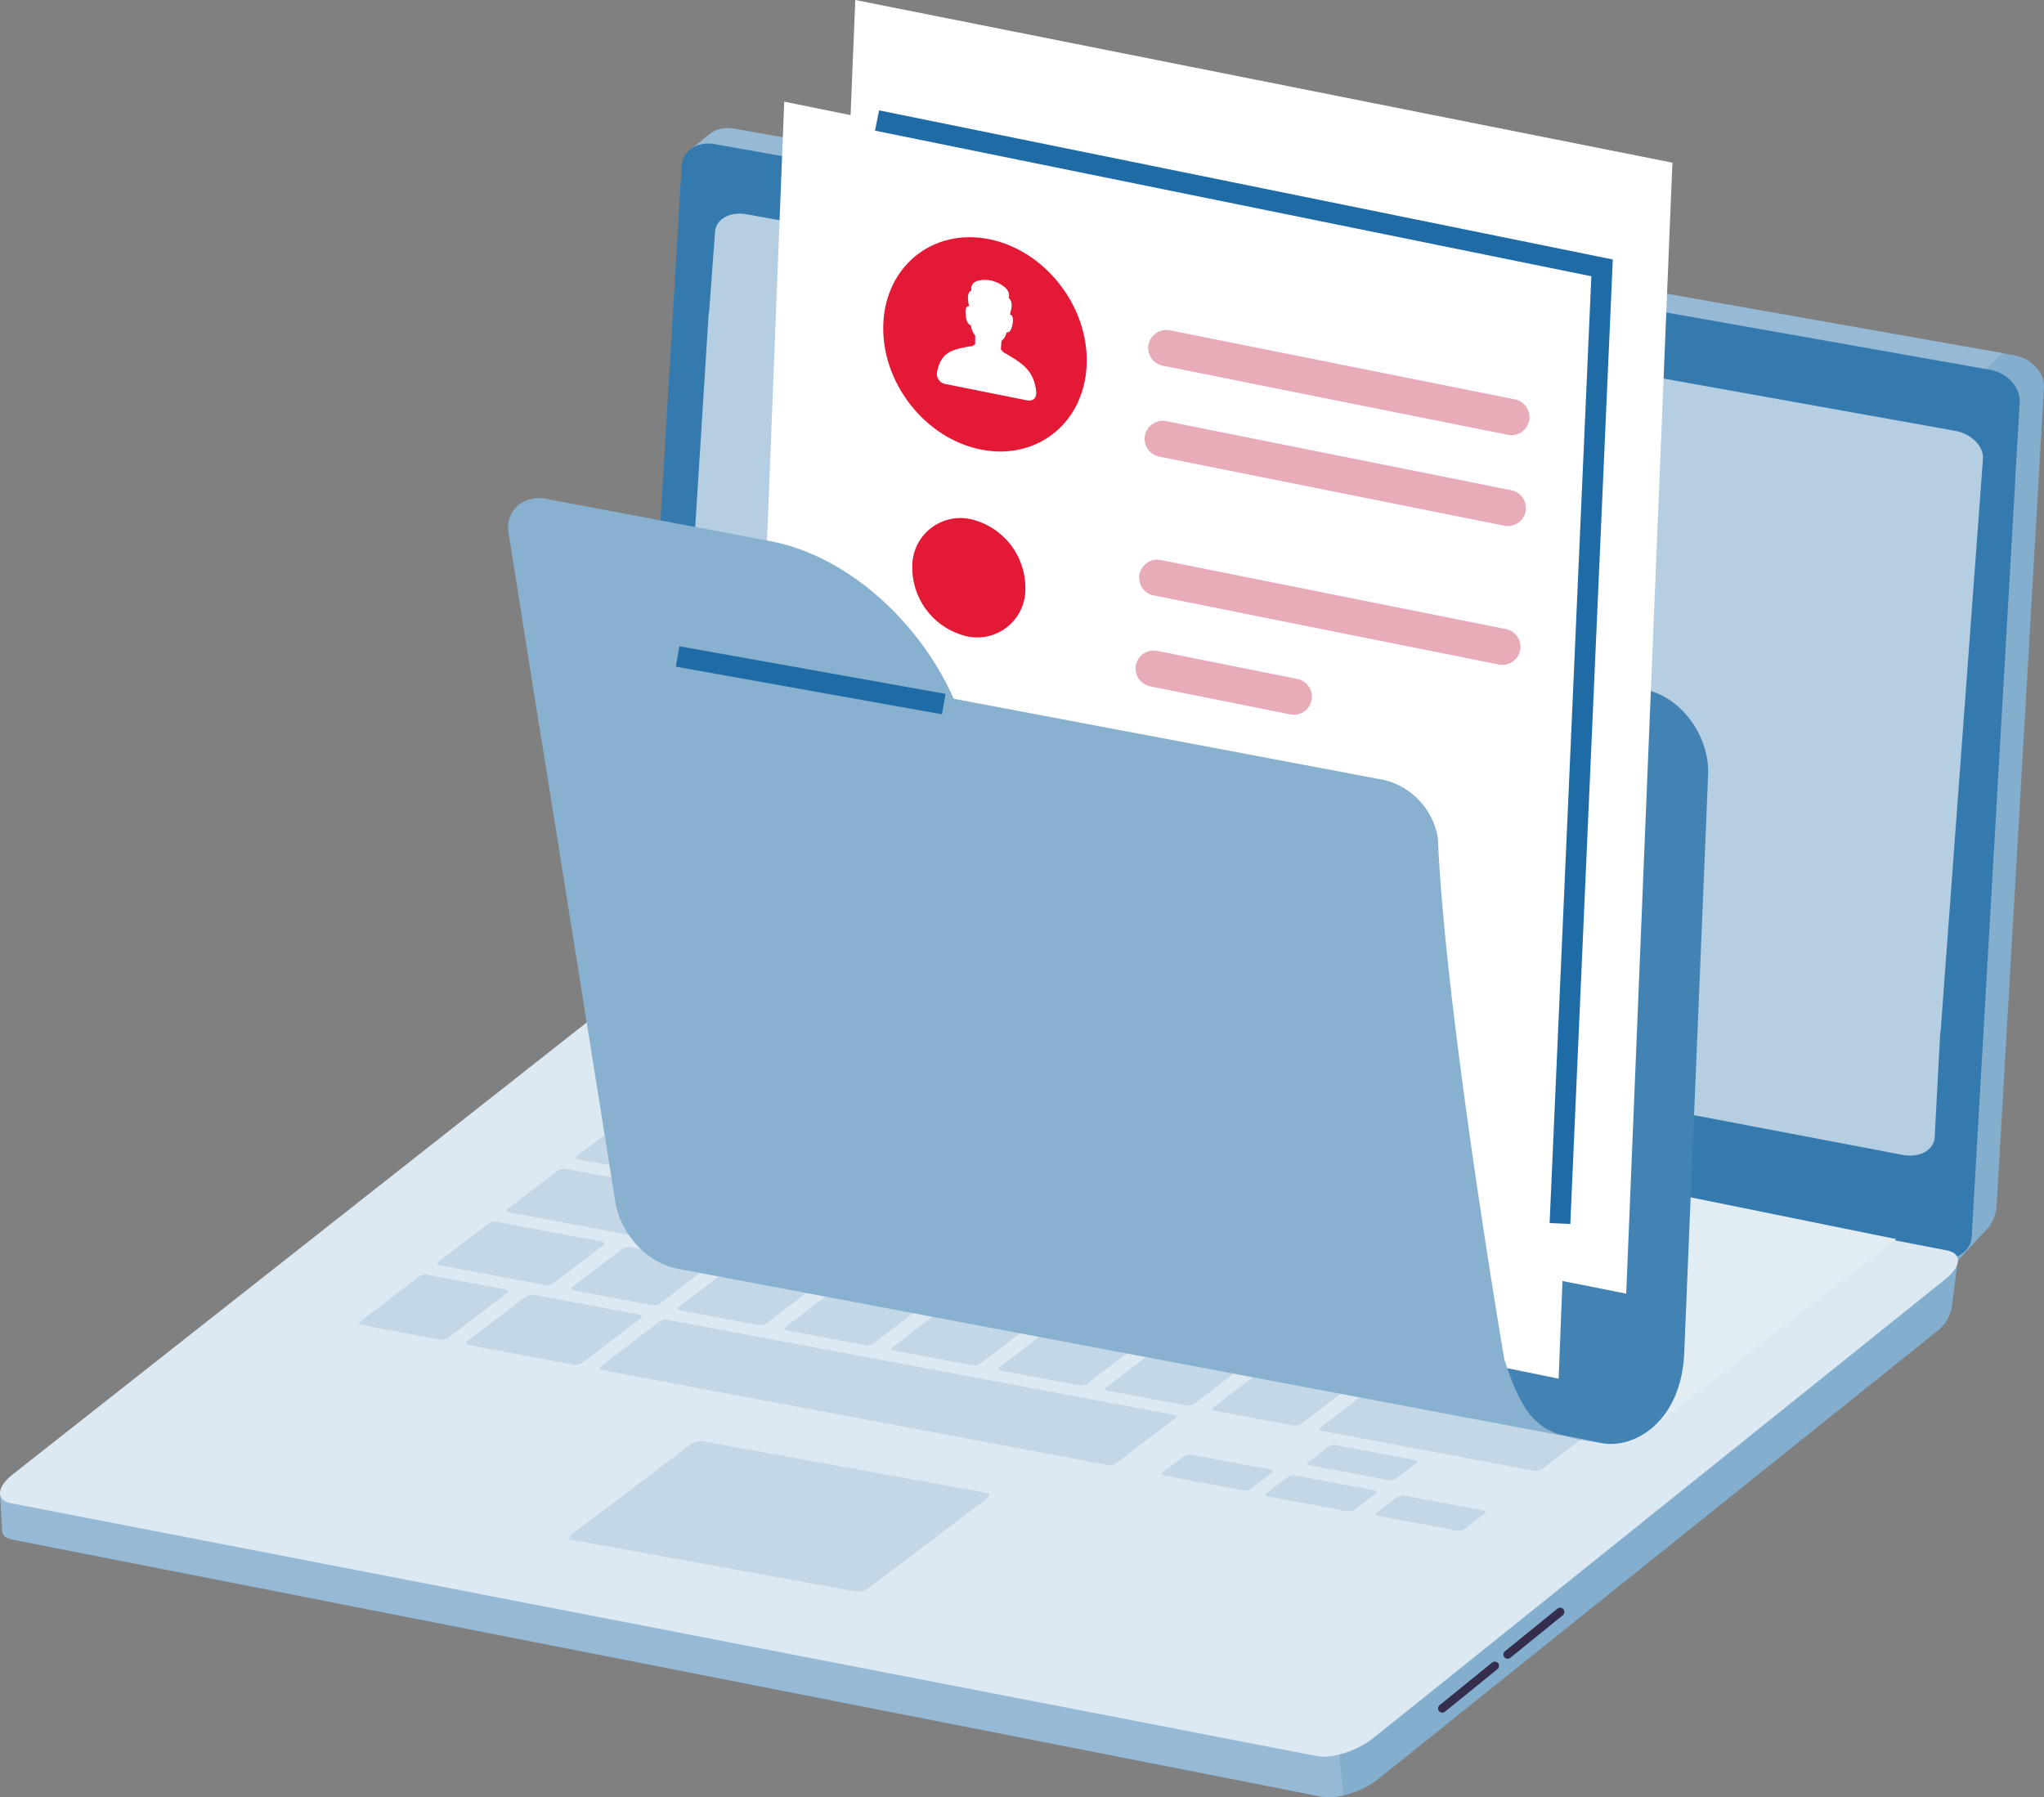 <svg id="グループ_497305" data-name="グループ 497305" xmlns="http://www.w3.org/2000/svg" xmlns:xlink="http://www.w3.org/1999/xlink" width="284.311" height="249.997" viewBox="0 0 284.311 249.997">
  <rect x="0" y="0" width="284.311" height="249.997" fill="#808080" stroke="none"/>
  <defs>
    <clipPath id="clip-path">
      <rect id="長方形_141630" data-name="長方形 141630" width="284.311" height="249.997" fill="none"/>
    </clipPath>
    <clipPath id="clip-path-3">
      <rect id="長方形_141628" data-name="長方形 141628" width="34.807" height="33.067" transform="translate(228.94 165.286)" fill="none"/>
    </clipPath>
    <clipPath id="clip-path-4">
      <rect id="長方形_141627" data-name="長方形 141627" width="34.806" height="33.067" transform="translate(228.94 165.287)" fill="none"/>
    </clipPath>
  </defs>
  <g id="グループ_497304" data-name="グループ 497304" clip-path="url(#clip-path)">
    <g id="グループ_497303" data-name="グループ 497303">
      <g id="グループ_497302" data-name="グループ 497302" clip-path="url(#clip-path)">
        <path id="パス_3553" data-name="パス 3553" d="M284.309,53.686a3.644,3.644,0,0,0-.3-1.364v-.008a5.037,5.037,0,0,0-2.716-2.567,5.121,5.121,0,0,0-.784-.254c-.1-.024-.191-.044-.288-.063l-4.3-.759-4.627,3.871c.691.134,4.864.539,5.455.907a4.52,4.52,0,0,1,3,4.459l-.778,13.067c-.27-.047-3.133,4.123-3.043,4.166.011.007-2.815,97.342-2.815,97.342-.026.442-1.645,3.686-1.226,3.345l4.306-4.657a5.4,5.4,0,0,0,1.516-3.275l6.53-112.832c.031-.6.077-1.1.071-1.358a.08.08,0,0,0,0-.022" fill="#84aece"/>
        <path id="パス_3554" data-name="パス 3554" d="M278.544,49.115,102.718,18h-.012l-.262-.046a5.447,5.447,0,0,0-1.59-.121,4.625,4.625,0,0,0-.619.094,3.835,3.835,0,0,0-1.55.738l-2.792,2.274a19.918,19.918,0,0,0,2.659.829l176.1,31.161Z" fill="#96b9d5"/>
        <path id="パス_3555" data-name="パス 3555" d="M276.8,51.438,99.4,20.047c-2.407-.426-4.457.914-4.582,2.994L89.2,117.4c-.006.1,0,.208,0,.312l-1.338,21.424c-.124,2.081,2,4.044,4.411,4.47L269.673,175c2.407.426,4.46-.913,4.582-2.994l6.064-105.3a3.3,3.3,0,0,0,0-.372l.617-10.362c.124-2.08-1.726-4.11-4.134-4.536" fill="#357aaf"/>
        <path id="パス_3556" data-name="パス 3556" d="M272.245,175.89l-6.18,4.894-1.685-2.362-174.551-33.8c-2.1-.407-6.09.844-8.31,2.625L12.344,202.509l-.089-.97L1.673,209.122l-1.594-.089.6,4.2c.254.881,1.01-.22,1.722-.082l181.368,36.756c2.1.407,5.651-.606,7.872-2.387l77.8-62.351a5.354,5.354,0,0,0,2.044-3.37Z" fill="#84aece"/>
        <path id="パス_3557" data-name="パス 3557" d="M89.832,144.622c-2.1-.407-6.09.844-8.31,2.625L12.344,202.509l-.09-.97L1.673,209.122,0,207.723l.3,5.159c.013.853.715,1.144,1.427,1.282l182.042,35.744a7.891,7.891,0,0,0,3.135-.174l-4.871-42.887c1.212-.972-92.2-62.227-92.2-62.227" fill="#96b9d5"/>
        <path id="パス_3558" data-name="パス 3558" d="M183.154,244.27,1.517,209.1c-2.1-.407-2.006-2.2.214-3.978l81.077-63.843a11.772,11.772,0,0,1,8.166-2.167l179.854,34.828c2.1.407,2.006,2.2-.214,3.978l-79.6,63.857c-2.22,1.781-5.757,2.9-7.859,2.5" fill="#dde9f2"/>
        <path id="パス_3559" data-name="パス 3559" d="M102.111,155.723a1.68,1.68,0,0,1-1.165.218l-10.8-2.029c-.39-.073-.5-.29-.248-.483l7-5.348a1.678,1.678,0,0,1,1.166-.218l10.8,2.029c.389.073.5.289.247.483Z" fill="#c3d7e7"/>
        <path id="パス_3560" data-name="パス 3560" d="M114.853,167.295a1.67,1.67,0,0,1-1.169.219l-10.8-2.029c-.389-.073-.5-.289-.242-.484l7.006-5.35a1.672,1.672,0,0,1,1.158-.216l10.8,2.029c.4.074.5.291.252.481Z" fill="#c3d7e7"/>
        <path id="パス_3561" data-name="パス 3561" d="M108.727,175.324a1.671,1.671,0,0,1-1.162.216l-10.8-2.03c-.383-.072-.5-.287-.25-.481l7.007-5.351a1.7,1.7,0,0,1,1.161-.215l10.8,2.03c.388.073.5.29.251.48Z" fill="#c3d7e7"/>
        <path id="パス_3562" data-name="パス 3562" d="M91.8,181.322a1.684,1.684,0,0,1-1.16.217l-10.8-2.029c-.385-.072-.5-.29-.246-.481L86.6,173.68a1.693,1.693,0,0,1,1.163-.219l10.8,2.03c.386.072.494.291.243.483Z" fill="#c3d7e7"/>
        <path id="パス_3563" data-name="パス 3563" d="M62.306,186.12a1.684,1.684,0,0,1-1.164.217l-10.8-2.029c-.39-.073-.5-.289-.249-.482l8.225-6.281a1.694,1.694,0,0,1,1.164-.217l10.8,2.029c.389.073.5.293.249.482Z" fill="#c3d7e7"/>
        <path id="パス_3564" data-name="パス 3564" d="M80.931,189.616a2.068,2.068,0,0,1-1.385.175l-14.157-2.658c-.507-.1-.719-.33-.466-.523l8.225-6.281a2.088,2.088,0,0,1,1.381-.176l14.16,2.659c.513.1.717.335.47.524Z" fill="#c3d7e7"/>
        <path id="パス_3565" data-name="パス 3565" d="M173.909,207.146a1.6,1.6,0,0,1-1.087.158l-10.794-2.028c-.394-.074-.544-.265-.333-.425l3.041-2.322a1.62,1.62,0,0,1,1.1-.157l10.794,2.028c.389.073.533.265.325.424Z" fill="#c3d7e7"/>
        <path id="パス_3566" data-name="パス 3566" d="M188.346,210.033a1.6,1.6,0,0,1-1.087.158l-10.794-2.028c-.394-.074-.544-.264-.333-.425l3.041-2.322a1.62,1.62,0,0,1,1.1-.157l10.794,2.028c.389.073.533.264.325.424Z" fill="#c3d7e7"/>
        <path id="パス_3567" data-name="パス 3567" d="M203.644,212.745a1.594,1.594,0,0,1-1.074.147l-10.8-2.028c-.387-.073-.547-.259-.344-.414l2.929-2.237a1.616,1.616,0,0,1,1.078-.147l10.8,2.028c.389.073.541.26.341.413Z" fill="#c3d7e7"/>
        <path id="パス_3568" data-name="パス 3568" d="M194.114,205.718a1.594,1.594,0,0,1-1.074.147l-10.8-2.028c-.387-.073-.547-.259-.344-.414l2.929-2.237a1.617,1.617,0,0,1,1.078-.147l10.8,2.028c.389.073.541.26.341.413Z" fill="#c3d7e7"/>
        <path id="パス_3569" data-name="パス 3569" d="M155.238,203.571a1.691,1.691,0,0,1-1.169.216l-70.295-13.21c-.383-.072-.5-.289-.25-.482l8.225-6.281a1.713,1.713,0,0,1,1.165-.216l70.294,13.2c.391.073.5.294.254.483Z" fill="#c3d7e7"/>
        <path id="パス_3570" data-name="パス 3570" d="M78.974,187.987a.186.186,0,0,1-.112.006L70.6,186.441c-.045-.008-.07-.025-.055-.037l.511-.39a.2.2,0,0,1,.112-.006l8.258,1.551c.046.009.07.026.055.037Z" fill="#c3d7e7"/>
        <path id="パス_3571" data-name="パス 3571" d="M57.785,183.27a.092.092,0,0,1-.064.015l-3.505-.659c-.019,0-.023-.016-.007-.028l.511-.39a.092.092,0,0,1,.064-.015l3.505.659c.019,0,.022.017.007.028Z" fill="#c3d7e7"/>
        <path id="パス_3572" data-name="パス 3572" d="M106.6,184.1a1.685,1.685,0,0,1-1.165.216l-10.8-2.029c-.383-.072-.5-.291-.25-.482l7.006-5.349a1.708,1.708,0,0,1,1.167-.218l10.8,2.029c.391.074.5.292.248.484Z" fill="#c3d7e7"/>
        <path id="パス_3573" data-name="パス 3573" d="M121.477,186.892a1.694,1.694,0,0,1-1.16.217l-10.8-2.029c-.387-.073-.5-.291-.251-.482l7.006-5.349a1.7,1.7,0,0,1,1.168-.218l10.8,2.029c.383.072.494.291.243.483Z" fill="#c3d7e7"/>
        <path id="パス_3574" data-name="パス 3574" d="M136.351,189.686a1.683,1.683,0,0,1-1.16.217l-10.8-2.029c-.386-.073-.5-.29-.245-.481l7.006-5.35a1.683,1.683,0,0,1,1.162-.219l10.8,2.029c.386.073.494.291.243.483Z" fill="#c3d7e7"/>
        <path id="パス_3575" data-name="パス 3575" d="M151.227,192.48a1.674,1.674,0,0,1-1.161.217l-10.8-2.029c-.391-.073-.5-.291-.25-.482l7.006-5.349a1.688,1.688,0,0,1,1.166-.218l10.8,2.029c.388.073.5.291.244.483Z" fill="#c3d7e7"/>
        <path id="パス_3576" data-name="パス 3576" d="M166.1,195.274a1.7,1.7,0,0,1-1.169.216l-10.8-2.029c-.386-.072-.5-.29-.245-.481l7.005-5.35a1.684,1.684,0,0,1,1.162-.219l10.8,2.029c.391.073.5.293.252.484Z" fill="#c3d7e7"/>
        <path id="パス_3577" data-name="パス 3577" d="M180.977,198.064a1.686,1.686,0,0,1-1.163.216l-10.8-2.029c-.389-.073-.5-.291-.25-.482l7.006-5.35a1.691,1.691,0,0,1,1.167-.218l10.8,2.029c.387.073.5.291.247.483Z" fill="#c3d7e7"/>
        <path id="パス_3578" data-name="パス 3578" d="M214.48,204.358a1.692,1.692,0,0,1-1.163.217l-29.43-5.529c-.389-.073-.5-.291-.249-.482l7.006-5.35a1.691,1.691,0,0,1,1.165-.218l29.43,5.529c.389.073.5.291.247.483Z" fill="#c3d7e7"/>
        <path id="パス_3579" data-name="パス 3579" d="M123.529,178.1a1.653,1.653,0,0,1-1.157.217l-10.8-2.03c-.388-.073-.5-.287-.247-.481l7.007-5.351a1.677,1.677,0,0,1,1.158-.215l10.8,2.029c.391.073.494.289.246.479Z" fill="#c3d7e7"/>
        <path id="パス_3580" data-name="パス 3580" d="M138.406,180.893a1.672,1.672,0,0,1-1.16.216l-10.807-2.03c-.384-.072-.5-.286-.244-.48l7.007-5.351a1.675,1.675,0,0,1,1.155-.216l10.807,2.03c.385.072.5.29.249.479Z" fill="#c3d7e7"/>
        <path id="パス_3581" data-name="パス 3581" d="M153.28,183.688a1.677,1.677,0,0,1-1.162.216l-10.8-2.029c-.382-.072-.506-.288-.252-.482l7.005-5.35a1.7,1.7,0,0,1,1.163-.214l10.8,2.029c.386.072.5.29.251.48Z" fill="#c3d7e7"/>
        <path id="パス_3582" data-name="パス 3582" d="M168.152,186.481a1.666,1.666,0,0,1-1.16.216l-10.8-2.029c-.389-.073-.5-.287-.25-.481l7.007-5.351a1.685,1.685,0,0,1,1.161-.215l10.8,2.029c.388.073.5.29.25.479Z" fill="#c3d7e7"/>
        <path id="パス_3583" data-name="パス 3583" d="M183.032,189.271a1.672,1.672,0,0,1-1.16.216l-10.806-2.03c-.389-.073-.5-.286-.247-.48l7.007-5.351a1.674,1.674,0,0,1,1.157-.215l10.806,2.03c.386.072.5.29.25.479Z" fill="#c3d7e7"/>
        <path id="パス_3584" data-name="パス 3584" d="M197.9,192.064a1.663,1.663,0,0,1-1.159.216l-10.8-2.028c-.392-.074-.507-.288-.253-.482l7.007-5.351a1.682,1.682,0,0,1,1.164-.214l10.8,2.029c.387.073.5.29.248.479Z" fill="#c3d7e7"/>
        <path id="パス_3585" data-name="パス 3585" d="M212.775,194.859a1.668,1.668,0,0,1-1.159.216l-10.806-2.03c-.386-.072-.5-.286-.243-.48l7.007-5.351a1.672,1.672,0,0,1,1.154-.216l10.806,2.03c.386.072.5.29.248.479Z" fill="#c3d7e7"/>
        <path id="パス_3586" data-name="パス 3586" d="M129.657,170.07a1.675,1.675,0,0,1-1.167.219l-10.8-2.029c-.384-.072-.5-.288-.239-.484l7.006-5.35a1.675,1.675,0,0,1,1.155-.216l10.8,2.029c.39.073.5.29.251.48Z" fill="#c3d7e7"/>
        <path id="パス_3587" data-name="パス 3587" d="M144.528,172.863a1.68,1.68,0,0,1-1.163.22l-10.8-2.029c-.388-.073-.5-.289-.245-.484l7.006-5.35a1.685,1.685,0,0,1,1.161-.215l10.8,2.029c.384.072.5.29.247.479Z" fill="#c3d7e7"/>
        <path id="パス_3588" data-name="パス 3588" d="M159.4,175.658a1.681,1.681,0,0,1-1.169.219l-10.8-2.029c-.386-.073-.5-.289-.241-.484l7.006-5.35a1.68,1.68,0,0,1,1.157-.216l10.8,2.029c.392.074.5.291.252.481Z" fill="#c3d7e7"/>
        <path id="パス_3589" data-name="パス 3589" d="M174.274,178.451a1.67,1.67,0,0,1-1.163.22l-10.8-2.029c-.389-.073-.5-.289-.245-.485l7.006-5.35a1.685,1.685,0,0,1,1.161-.215l10.8,2.03c.39.073.5.29.247.479Z" fill="#c3d7e7"/>
        <path id="パス_3590" data-name="パス 3590" d="M189.152,181.241a1.673,1.673,0,0,1-1.16.221l-10.8-2.03c-.391-.073-.5-.289-.243-.484l7.006-5.35a1.674,1.674,0,0,1,1.159-.215l10.8,2.029c.382.072.493.289.244.479Z" fill="#c3d7e7"/>
        <path id="パス_3591" data-name="パス 3591" d="M204.03,184.035a1.683,1.683,0,0,1-1.17.219l-10.8-2.029c-.383-.072-.5-.289-.242-.484l7.006-5.35a1.689,1.689,0,0,1,1.158-.216l10.8,2.029c.392.074.5.291.254.481Z" fill="#c3d7e7"/>
        <path id="パス_3592" data-name="パス 3592" d="M218.9,186.83a1.678,1.678,0,0,1-1.164.22l-10.8-2.029c-.389-.073-.5-.289-.243-.484l7.006-5.35a1.68,1.68,0,0,1,1.159-.215l10.8,2.029c.386.073.5.29.247.48Z" fill="#c3d7e7"/>
        <path id="パス_3593" data-name="パス 3593" d="M99.98,164.5a1.678,1.678,0,0,1-1.168.219L80.5,161.277c-.39-.073-.5-.29-.246-.485l7.006-5.35a1.682,1.682,0,0,1,1.162-.215l18.315,3.441c.39.073.5.291.251.48Z" fill="#c3d7e7"/>
        <path id="パス_3594" data-name="パス 3594" d="M243.42,182.257a1.68,1.68,0,0,1-1.165.218l-18.316-3.441c-.382-.072-.5-.29-.245-.483l7-5.348a1.687,1.687,0,0,1,1.163-.218l18.316,3.441c.389.073.5.289.247.483Z" fill="#c3d7e7"/>
        <path id="パス_3595" data-name="パス 3595" d="M93.849,172.53a1.661,1.661,0,0,1-1.162.216l-21.835-4.1c-.39-.073-.5-.287-.25-.481l7.007-5.351a1.685,1.685,0,0,1,1.161-.214l21.835,4.1c.393.074.5.29.251.48Z" fill="#c3d7e7"/>
        <path id="パス_3596" data-name="パス 3596" d="M76.928,178.529a1.688,1.688,0,0,1-1.164.216L61.205,176.01c-.39-.073-.5-.291-.249-.482l7.006-5.35a1.689,1.689,0,0,1,1.166-.218L83.687,172.7c.389.073.5.292.247.484Z" fill="#c3d7e7"/>
        <path id="パス_3597" data-name="パス 3597" d="M116.981,158.517a1.681,1.681,0,0,1-1.167.217l-10.8-2.028c-.389-.073-.5-.29-.248-.483l7-5.348a1.683,1.683,0,0,1,1.166-.218l10.8,2.028c.394.074.5.29.25.483Z" fill="#c3d7e7"/>
        <path id="パス_3598" data-name="パス 3598" d="M131.79,161.293a1.686,1.686,0,0,1-1.167.218l-10.8-2.029c-.386-.073-.5-.29-.247-.483l7-5.348a1.686,1.686,0,0,1,1.165-.218l10.8,2.029c.389.073.5.29.249.483Z" fill="#c3d7e7"/>
        <path id="パス_3599" data-name="パス 3599" d="M146.658,164.085a1.669,1.669,0,0,1-1.161.219l-10.8-2.034c-.386-.072-.5-.289-.245-.482l7-5.348a1.678,1.678,0,0,1,1.162-.218l10.8,2.029c.391.073.5.289.243.482Z" fill="#c3d7e7"/>
        <path id="パス_3600" data-name="パス 3600" d="M161.536,166.884a1.688,1.688,0,0,1-1.166.218l-10.8-2.028c-.391-.074-.5-.29-.249-.483l7-5.348a1.677,1.677,0,0,1,1.166-.217l10.8,2.028c.389.073.5.289.248.483Z" fill="#c3d7e7"/>
        <path id="パス_3601" data-name="パス 3601" d="M176.4,169.674a1.667,1.667,0,0,1-1.16.219l-10.8-2.029c-.391-.074-.5-.29-.249-.483l7-5.348a1.679,1.679,0,0,1,1.167-.218l10.8,2.029c.391.074.5.288.242.482Z" fill="#c3d7e7"/>
        <path id="パス_3602" data-name="パス 3602" d="M191.286,172.463a1.681,1.681,0,0,1-1.161.219l-10.806-2.03c-.386-.072-.495-.289-.242-.482l7-5.348a1.673,1.673,0,0,1,1.16-.219l10.806,2.03c.384.072.5.289.244.482Z" fill="#c3d7e7"/>
        <path id="パス_3603" data-name="パス 3603" d="M206.161,175.256a1.68,1.68,0,0,1-1.165.218l-10.8-2.029c-.391-.074-.5-.291-.25-.484l7-5.348a1.683,1.683,0,0,1,1.168-.217l10.8,2.029c.389.073.5.289.247.483Z" fill="#c3d7e7"/>
        <path id="パス_3604" data-name="パス 3604" d="M221.03,178.052a1.673,1.673,0,0,1-1.158.219l-10.81-2.031c-.384-.072-.493-.289-.24-.482l7-5.348a1.673,1.673,0,0,1,1.158-.219l10.81,2.031c.385.073.494.288.24.482Z" fill="#c3d7e7"/>
        <path id="パス_3605" data-name="パス 3605" d="M229.727,181.764a1.711,1.711,0,0,0-.63.009,1.253,1.253,0,0,0-.525.207l-7.006,5.35c-.117.09-.17.192-.123.287a.513.513,0,0,0,.361.2l2.82.53-9.187,7.016c-.118.091-.164.194-.115.286a.5.5,0,0,0,.365.195l7.277,1.367a1.772,1.772,0,0,0,.633-.007,1.265,1.265,0,0,0,.532-.208l16.659-12.722c.118-.09.164-.191.113-.284a.493.493,0,0,0-.367-.2Z" fill="#c3d7e7"/>
        <path id="パス_3606" data-name="パス 3606" d="M74.948,176.244a.187.187,0,0,1-.112.006L66.578,174.7c-.045-.008-.07-.025-.055-.037l.511-.39a.2.2,0,0,1,.112-.006l8.258,1.551c.046.009.07.026.055.037Z" fill="#c3d7e7"/>
        <path id="パス_3607" data-name="パス 3607" d="M119.136,221.4l-39.592-7.2c-.458-.083-.458-.436,0-.784L96,200.947a2.5,2.5,0,0,1,1.668-.481l39.592,7.2c.458.083.458.436,0,.784L120.8,220.917a2.5,2.5,0,0,1-1.668.481" fill="#c3d7e7"/>
        <path id="パス_3608" data-name="パス 3608" d="M271.923,59.923l-168.1-30.118c-2.281-.41-4.234.677-4.363,2.429l-.824,11.144a2.343,2.343,0,0,0-.073.418l-5.039,79.867c-.13,1.75,2.559,4.93,4.841,5.34L264.74,160.662c2.281.41,4.236-.678,4.363-2.43l.772-14.562a2.371,2.371,0,0,0,.073-.419l5.872-79.42c.13-1.75-1.614-3.5-3.9-3.908" fill="#b5cee2"/>
        <path id="パス_3609" data-name="パス 3609" d="M209.724,230.724a.589.589,0,0,1-.481-.209.594.594,0,0,1,.1-.835l.005,0,7.272-5.9a.608.608,0,0,1,.85.07.6.6,0,0,1-.1.839l-7.272,5.9a.63.63,0,0,1-.368.14" fill="#352d4d"/>
        <path id="パス_3610" data-name="パス 3610" d="M200.64,238.225a.589.589,0,0,1-.481-.209.6.6,0,0,1,.1-.839l7.272-5.9a.608.608,0,0,1,.85.069.6.6,0,0,1-.1.839l-7.272,5.9a.63.63,0,0,1-.368.14" fill="#352d4d"/>
        <g id="グループ_497301" data-name="グループ 497301" style="mix-blend-mode: multiply;isolation: isolate">
          <g id="グループ_497300" data-name="グループ 497300">
            <g id="グループ_497299" data-name="グループ 497299" clip-path="url(#clip-path-3)">
              <g id="グループ_497298" data-name="グループ 497298">
                <g id="グループ_497297" data-name="グループ 497297" clip-path="url(#clip-path-4)">
                  <path id="パス_3611" data-name="パス 3611" d="M263.747,172.359l-33.64,25.994-1.166-33.067Z" fill="#e2ecf3"/>
                </g>
              </g>
            </g>
          </g>
        </g>
        <path id="パス_3612" data-name="パス 3612" d="M222.739,200.729,107.56,177.715,115.866,72.7l113.02,23.241c4.979.995,8.988,6.51,8.7,11.97l-3.3,79.85c-.228,9.968-6.988,13.884-11.555,12.971" fill="#4383b4"/>
        <path id="パス_3613" data-name="パス 3613" d="M226.2,179.952,112.539,157.32,118.967,0,232.624,22.628Z" fill="#fff"/>
        <path id="パス_3614" data-name="パス 3614" d="M216.8,191.772l-113.76-23.12,6.042-154.513,113.76,23.12Z" fill="#fff"/>
        <path id="パス_3615" data-name="パス 3615" d="M222.739,200.726,94.214,176.474c-4.181-.789-7.906-4.808-8.624-9.3L72.61,85.867,192.54,108.5a9.989,9.989,0,0,1,7.461,8.05c1.038,24.6,9.247,72.546,9.247,72.546,3.188,9.9,5.744,10.493,13.492,11.634" fill="#88b1d0"/>
        <path id="パス_3616" data-name="パス 3616" d="M136.59,114.432,75.325,102.87,70.844,74.8c-.987-4.185,2.522-6.161,5.607-5.317l30.743,5.8c13.18,2.488,25.709,16.056,27.984,30.305Z" fill="#88b1d0"/>
        <line id="線_621" data-name="線 621" x1="37.011" y1="6.625" transform="translate(94.256 91.316)" fill="none" stroke="#1f6ba6" stroke-miterlimit="10" stroke-width="2.88"/>
        <path id="パス_3617" data-name="パス 3617" d="M121.992,16.762l100.849,20.5-5.858,132.933" fill="none" stroke="#1f6ba6" stroke-miterlimit="10" stroke-width="2.88"/>
        <path id="パス_3618" data-name="パス 3618" d="M134.44,88.5h0a9.817,9.817,0,0,1-7.544-9.709,6.691,6.691,0,0,1,6.652-6.729,6.8,6.8,0,0,1,1.531.168,9.819,9.819,0,0,1,7.544,9.709,6.689,6.689,0,0,1-6.652,6.729,6.574,6.574,0,0,1-1.531-.168" fill="#e31936"/>
        <line id="線_622" data-name="線 622" x2="48.013" y2="9.612" transform="translate(162.221 48.408)" fill="none" stroke="#e8acb8" stroke-linecap="round" stroke-linejoin="round" stroke-width="5.028"/>
        <line id="線_623" data-name="線 623" x2="48.013" y2="9.612" transform="translate(161.724 61.049)" fill="none" stroke="#e8acb8" stroke-linecap="round" stroke-linejoin="round" stroke-width="5.028"/>
        <line id="線_624" data-name="線 624" x2="48.013" y2="9.612" transform="translate(160.965 80.363)" fill="none" stroke="#e8acb8" stroke-linecap="round" stroke-linejoin="round" stroke-width="5.028"/>
        <line id="線_625" data-name="線 625" x2="19.5" y2="3.904" transform="translate(160.468 93.005)" fill="none" stroke="#e8acb8" stroke-linecap="round" stroke-linejoin="round" stroke-width="5.028"/>
        <path id="パス_3619" data-name="パス 3619" d="M151.149,50.733c-.318,8.081-6.907,13.364-14.718,11.8s-13.886-9.382-13.568-17.463,6.907-13.364,14.718-11.8,13.886,9.382,13.568,17.463" fill="#e31936"/>
        <path id="パス_3620" data-name="パス 3620" d="M144.131,54.494c-.306-2.927-1.917-3.909-3.79-5.05l-.019-.011c-.177-.112-.347-.211-.52-.3L139.57,49c-.118-.119-.255-.321-.357-.4.032-.4.069-.79.086-1.186a1.84,1.84,0,0,0,.7-1.182c.543.074.731-.594.825-1.061.075-.374.216-1.319-.357-1.418.179-.654.521-1.718-.153-2.29.353-1.43-1.5-2.2-2.524-2.462-1.028-.152-2.913-.127-2.677,1.421-.708.3-.453,1.478-.329,2.194-.572-.129-.507.856-.462,1.255.056.5.189,1.229.73,1.373a2.66,2.66,0,0,0,.6,1.443c-.013.4-.008.8-.008,1.2-.107.04-.256.184-.383.254l-.238.036v-.006a4.619,4.619,0,0,0-.535.086h-.019c-1.931.378-3.6.708-4.124,3.466a1.414,1.414,0,0,0,1.088,1.678l.041.008,11.42,2.286c.819.137,1.3-.333,1.242-1.211" fill="#fff"/>
      </g>
    </g>
  </g>
</svg>
